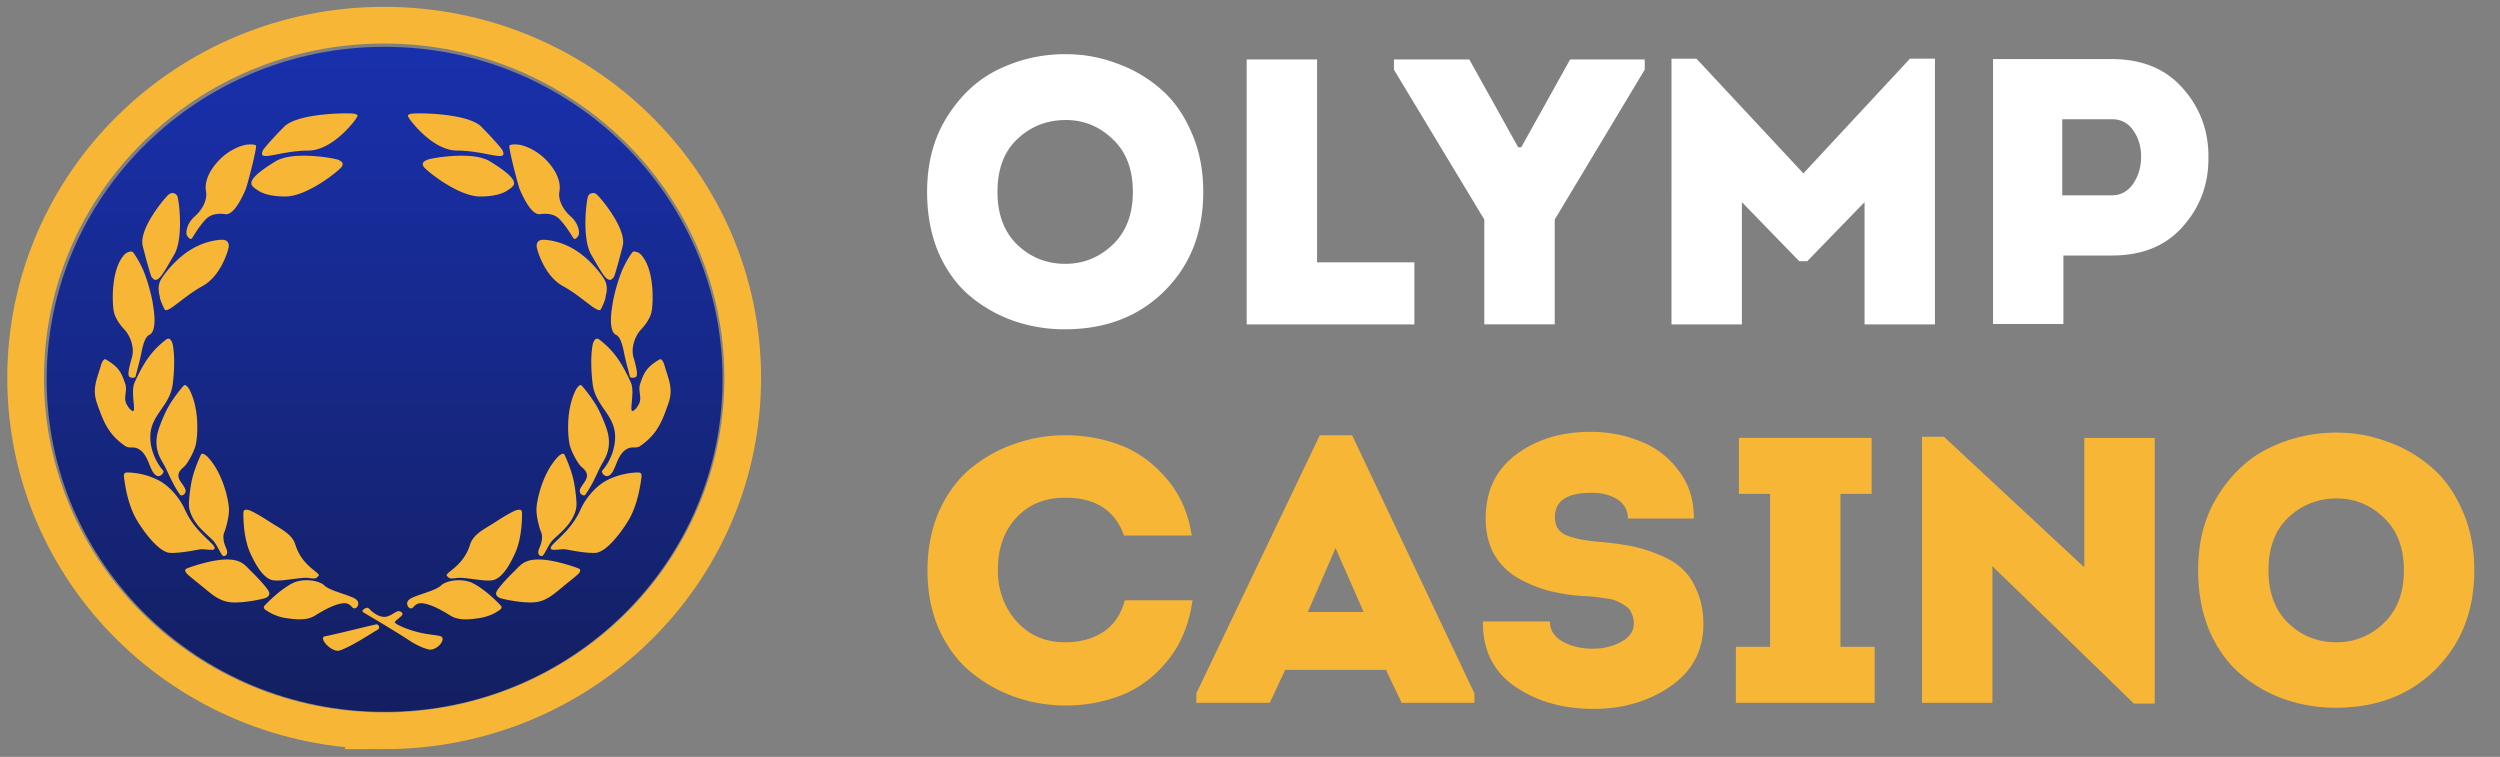 <svg width="109" height="33" fill="none" xmlns="http://www.w3.org/2000/svg">
    <rect width="100%" height="100%" fill="#808080" stroke="none"/>
    <path d="M52.462 8.368c0 1.76-.565 3.2-1.694 4.323-1.118 1.11-2.566 1.666-4.343 1.666a6.74 6.74 0 01-2.264-.38 6.136 6.136 0 01-1.912-1.105c-.559-.484-1.006-1.11-1.341-1.88-.324-.782-.486-1.656-.486-2.624 0-1.276.296-2.376.888-3.3.593-.935 1.336-1.617 2.23-2.046a6.625 6.625 0 012.935-.66c.76 0 1.493.132 2.197.396a5.895 5.895 0 011.912 1.105c.57.484 1.023 1.117 1.358 1.898.346.77.52 1.639.52 2.607zm-8.972 0c0 .979.29 1.749.872 2.31.582.55 1.275.825 2.08.825.793 0 1.48-.275 2.062-.825.593-.561.889-1.331.889-2.31 0-.98-.29-1.744-.872-2.294-.581-.56-1.263-.841-2.046-.841-.827 0-1.531.275-2.113.825-.581.539-.872 1.309-.872 2.31zm13.935-5.775v8.844h4.242v2.706h-7.311V2.593h3.069zm8.768 3.828h.134l2.13-3.828h3.253v.445l-3.924 6.534v4.57h-3.07v-4.57l-3.94-6.534v-.445h3.287l2.13 3.828zm12.436 1.138l4.645-5h1.09v11.584h-3.069v-5.33l-2.498 2.574h-.352l-2.499-2.574v5.33h-3.069V2.56h1.09l4.662 5zm11.335 6.567h-3.068V2.576h5.181c1.33 0 2.37.435 3.12 1.304.748.858 1.112 1.87 1.09 3.036 0 1.144-.375 2.134-1.124 2.97-.738.836-1.766 1.254-3.086 1.254h-2.113v2.986zm-.05-5.61h2.163c.38 0 .688-.165.923-.495.234-.34.352-.737.352-1.188 0-.44-.112-.82-.336-1.138a1.071 1.071 0 00-.939-.495h-2.163v3.316z" fill="#fff"/>
    <path d="M40.438 24.884c0-.957.168-1.82.503-2.59.347-.77.805-1.392 1.375-1.865a6.045 6.045 0 011.912-1.072 6.495 6.495 0 012.214-.38c.85 0 1.649.143 2.398.43.76.285 1.43.77 2.012 1.451.592.682.961 1.513 1.107 2.492h-2.952c-.391-1.1-1.246-1.65-2.565-1.65-.884 0-1.593.291-2.13.874-.537.572-.805 1.337-.805 2.294 0 .858.268 1.595.805 2.21.548.617 1.258.925 2.13.925.66 0 1.218-.154 1.677-.462.458-.308.765-.765.922-1.37h2.951c-.145 1.045-.508 1.925-1.09 2.64-.581.704-1.252 1.205-2.012 1.502a6.584 6.584 0 01-2.448.445c-.76 0-1.498-.126-2.214-.38a6.318 6.318 0 01-1.912-1.088c-.57-.473-1.028-1.09-1.375-1.848-.335-.77-.503-1.623-.503-2.558zm19.99 4.323h-4.394l-.671 1.436H52.16v-.413l5.383-11.253h1.409l5.332 11.253v.413h-3.17l-.687-1.436zm-2.198-5.313l-1.207 2.789h2.432l-1.225-2.789zm6.43 3.201h2.917c0 .374.184.666.553.875.37.209.805.313 1.308.313.47 0 .883-.099 1.241-.297.37-.198.554-.462.554-.792 0-.176-.034-.33-.101-.462a.638.638 0 00-.285-.33 2.059 2.059 0 00-.369-.198c-.1-.055-.263-.093-.486-.115a16.145 16.145 0 00-.453-.066 7.42 7.42 0 00-.47-.033 7.901 7.901 0 01-1.593-.248 5.476 5.476 0 01-1.358-.577 2.826 2.826 0 01-.99-1.023c-.234-.44-.352-.952-.352-1.535 0-1.199.442-2.128 1.325-2.788.883-.66 1.962-.99 3.237-.99.782 0 1.509.137 2.18.412.682.264 1.24.693 1.677 1.287.447.583.665 1.276.654 2.08H70.98c-.011-.375-.168-.655-.47-.842-.301-.187-.676-.28-1.123-.28-1.062 0-1.593.351-1.593 1.055 0 .363.14.616.42.76.29.142.748.247 1.374.313a14.12 14.12 0 011.46.181c.413.077.832.204 1.257.38.425.165.771.374 1.04.627.268.242.486.572.653.99.18.407.269.88.269 1.419 0 1.144-.475 2.046-1.426 2.706-.95.66-2.073.99-3.37.99-1.342 0-2.488-.33-3.438-.99-.939-.66-1.397-1.6-1.375-2.822zm15.585 1.106h1.492v2.442h-6.054V28.2h1.493v-6.666h-1.359v-2.442h5.786v2.442h-1.358V28.2zm12.795 2.475l-6.171-5.99v5.957H83.8v-11.6h.956l6.12 5.693v-5.643h3.07v11.583h-.906zm14.839-5.808c0 1.76-.565 3.2-1.694 4.323-1.118 1.11-2.566 1.666-4.343 1.666a6.741 6.741 0 01-2.264-.38 6.138 6.138 0 01-1.912-1.105c-.559-.484-1.006-1.11-1.341-1.88-.324-.782-.486-1.656-.486-2.624 0-1.276.296-2.376.888-3.3.593-.935 1.336-1.617 2.23-2.046a6.624 6.624 0 012.935-.66c.76 0 1.493.132 2.197.396a5.898 5.898 0 011.912 1.105c.57.484 1.023 1.117 1.358 1.898.347.77.52 1.639.52 2.607zm-8.972 0c0 .979.29 1.749.872 2.31.582.55 1.275.825 2.08.825a2.9 2.9 0 002.062-.825c.593-.561.889-1.331.889-2.31 0-.98-.291-1.744-.872-2.294-.581-.56-1.263-.841-2.046-.841-.827 0-1.531.275-2.113.825-.581.539-.872 1.309-.872 2.31z" fill="#F7B636"/>
    <path d="M16.77 31.036c8.137 0 14.733-6.49 14.733-14.498 0-8.006-6.596-14.497-14.734-14.497-8.137 0-14.734 6.49-14.734 14.497S8.632 31.036 16.77 31.036z" fill="url(#paint0_linear_2001_714)"/>
    <path d="M16.75 31.863c8.634 0 15.633-6.887 15.633-15.382 0-8.496-7-15.383-15.634-15.383S1.117 7.985 1.117 16.48c0 8.495 7 15.382 15.634 15.382z" stroke="#F7B636" stroke-width="1.6"/>
    <path d="M7.534 15.037c-.026-.133-.118-.366-.294-.231-.667.51-.998 1.059-1.37 1.867-.202.44.118 1.387-.117 1.232-.108-.07-.148-.14-.215-.25-.191-.31.036-.58-.079-.924-.17-.509-.293-.735-.841-1.059-.098-.058-.186.147-.215.25-.176.616-.397 1.019-.176 1.656.293.847.508 1.367 1.232 1.868.166.114.32.023.51.096.554.214.527 1.097.9 1.213.128.04.323-.15.234-.25-.274-.308-.572-.892-.548-1.521.035-.921.864-1.29.979-2.253.08-.672.078-1.29 0-1.694zM15.518 5.18c.075-.128.131-.164-.056-.217-.187-.052-2.476-.045-3.075.563-.555.562-.838.904-.908 1.001a.212.212 0 00-.022.04c-.016.037-.045.117-.03.172.08.21.979-.174 2.016-.174s2-1.258 2.075-1.386zM5.616 20.601c-.118 0-.241-.018-.21.204.016.12.127 1.153.562 1.875.38.631.998 1.402 1.448 1.425.45.023 1.174-.135 1.311-.154.137-.02.535.056.607 0 .192-.183-.785-.634-1.272-1.733-.222-.5-.678-1.043-1.174-1.29a3.152 3.152 0 00-1.272-.327zM10.819 22.233c-.104-.012-.21-.041-.208.158.002.106-.01 1.027.294 1.708.267.595.604 1.132.997 1.2.394.067 1.228-.154 1.58-.096.352.057.323-.035.391-.078.19-.14-.687-.369-.998-1.386-.141-.463-.666-.694-1.076-.962-.49-.322-.877-.532-.98-.544zM11.662 26.646c-.073-.05-.232-.124-.117-.25.06-.067.691-.73 1.272-.998.489-.196 1.115-.08 1.33.132.215.211.959.385 1.272.539.214.105.227.229.182.34-.04.1-.15.158-.229.082-.08-.08-.178-.2-.364-.191-.374.017-.843.273-1.272.539-.352.219-.782.176-1.197.12a2.07 2.07 0 01-.877-.313zM8.125 24.982c-.047-.075-.11-.149.06-.213.092-.034 1.044-.384 1.736-.375.604.007.763.25 1.017.5.255.25.568.575.744.828.176.253-.078.343-.157.366-.195.058-.939.212-1.448.173-.508-.038-.86-.366-1.213-.654-.423-.347-.691-.549-.739-.625zM14.754 6.97c.142.068.239.13.154.287-.084.157-1.504 1.31-2.463 1.31-.825 0-1.135-.217-1.25-.3-.027-.019-.055-.036-.082-.057a.554.554 0 01-.138-.142c-.1-.233.276-.567 1.04-1.035.763-.468 2.597-.132 2.739-.063zM7.73 8.548c-.067-.123-.216-.178-.357-.082-.14.095-1.34 1.505-1.15 2.258.177.7.322 1.198.367 1.314a.354.354 0 00.147.157c.216.068.425-.354.855-1.086.43-.732.204-2.437.137-2.56zM9.971 10.766c.02-.138-.03-.312-.285-.312-.13 0-.679.034-1.291.386-.58.332-1.057.866-1.33 1.27-.275.405-.083.788-.093.856-.01.068.168.466.21.53.134.18.827-.575 1.643-1.02.817-.445 1.127-1.571 1.146-1.71zM9.1 7.624c.148-.332.637-1.024 1.486-1.28.211-.064.51-.063.573 0 .064.062-.409 1.872-.46 1.94-.07.16-.47 1.112-.876 1.054-.19-.028-.582-.054-.84.212-.291.3-.53.712-.61.834-.074.096-.174-.045-.213-.103-.078-.115-.028-.53.333-.847.352-.308.553-.743.49-1.078-.031-.166-.032-.4.116-.732z" fill="#F7B636"/>
    <path d="M4.955 13.547c-.058-.358-.127-1.75.446-2.419.142-.166.332-.173.371-.154.04.02.332.436.529.944.23.594.365 1.285.362 1.33.03.174.217 1.187-.155 1.354-.175.078-.274.42-.344.781-.08.408-.216.867-.246 1.002-.01.12-.188.089-.252.061-.13-.055-.043-.412.087-.87.126-.447-.095-.965-.333-1.213-.117-.123-.406-.457-.465-.816zM8.531 19.407c.08-.324.186-1.505-.254-2.387-.099-.198-.2-.24-.239-.23-.038.011-.443.513-.661.884-.233.397-.47 1.036-.47 1.079-.091.274-.176.77.118 1.29.293.52.258.503.41.808.144.287.294.559.411.713.047.06.115.037.17-.006a.192.192 0 00.069-.213c-.041-.12-.146-.245-.219-.359-.244-.384.098-.558.215-.693.1-.114.371-.561.45-.886zM9.983 22.177c-.014-.333-.238-1.498-.905-2.229-.15-.164-.259-.178-.293-.157-.034.02-.285.612-.392 1.028-.115.444-.166 1.122-.154 1.163-.013.288.16.72.586 1.141.426.422.459.386.626.674.157.27.137.27.235.404.042.059.104.049.154.017.07-.045.076-.137.054-.216-.02-.072-.047-.128-.09-.243-.06-.155-.096-.406-.02-.567.064-.137.212-.681.199-1.015zM16.065 26.512c-.059-.058-.372.096-.215.192.104.064 1.252.732 2.015 1.232.392.257.755.375.861.386.316.032.707-.406.528-.559-.08-.069-.536-.08-.998-.192-.555-.136-1.104-.386-1.037-.462.068-.078.274-.232.314-.29.039-.057 0-.153-.137-.173-.137-.019-.388.266-.666.25-.322-.017-.606-.326-.665-.384zM16.397 27.224c-.244.048-1.925.469-2.23.52-.305.051.293.732.646.616.527-.173 1.436-.79 1.624-.886.188-.096.058-.27-.04-.25zM25.84 15.037c.025-.133.117-.366.293-.231.667.51.998 1.059 1.37 1.867.202.44-.118 1.387.117 1.232.108-.07.148-.14.215-.25.19-.31-.036-.58.078-.924.17-.509.294-.735.842-1.059.098-.058.186.147.215.25.176.616.397 1.019.176 1.656-.293.847-.509 1.367-1.233 1.868-.165.114-.32.023-.508.096-.555.214-.529 1.098-.9 1.213-.13.04-.324-.15-.235-.25.274-.308.572-.892.548-1.521-.036-.92-.864-1.29-.979-2.253-.08-.672-.078-1.29 0-1.694zM17.854 5.18c-.075-.128-.13-.164.057-.217.187-.052 2.476-.045 3.075.563.555.562.838.904.907 1.001a.213.213 0 01.023.04c.016.037.044.117.03.172-.08.21-.98-.174-2.016-.174-1.037 0-2-1.258-2.076-1.386zM27.757 20.601c.117 0 .241-.018.21.204-.016.12-.127 1.153-.562 1.875-.38.631-.998 1.402-1.448 1.425-.45.023-1.174-.135-1.311-.154-.137-.02-.536.056-.607 0-.192-.183.785-.634 1.272-1.733.222-.5.678-1.043 1.174-1.29a3.152 3.152 0 011.272-.327zM22.554 22.233c.104-.012.21-.041.208.158-.002.106.01 1.027-.295 1.708-.266.595-.603 1.132-.996 1.2-.394.067-1.228-.154-1.58-.096-.352.057-.323-.035-.391-.078-.19-.14.686-.369.997-1.386.142-.463.667-.694 1.077-.962.49-.322.877-.532.98-.544zM21.71 26.646c.074-.05.232-.124.118-.25-.06-.067-.692-.73-1.272-.997-.489-.197-1.115-.081-1.33.13-.216.212-.96.386-1.272.54-.214.105-.227.229-.182.34.04.1.15.158.228.082.08-.08.179-.2.365-.191.373.017.843.273 1.272.539.352.219.782.176 1.197.12.495-.065.803-.263.877-.313zM25.248 24.982c.047-.075.11-.148-.06-.213-.092-.034-1.044-.384-1.736-.375-.604.007-.763.25-1.017.5-.255.25-.568.575-.744.828-.176.254.079.343.157.366.195.058.939.212 1.448.173.509-.038.86-.365 1.213-.654.422-.347.691-.549.739-.625zM18.619 6.97c-.142.068-.24.13-.155.287.085.157 1.505 1.31 2.464 1.31.824 0 1.134-.217 1.25-.3.026-.019.055-.036.082-.057a.554.554 0 00.137-.142c.1-.233-.276-.567-1.039-1.035-.763-.468-2.597-.132-2.74-.063zM25.643 8.548A.236.236 0 0126 8.465c.14.096 1.34 1.506 1.15 2.259-.177.7-.322 1.198-.367 1.314a.355.355 0 01-.147.157c-.216.068-.425-.354-.856-1.086-.43-.732-.203-2.437-.137-2.56zM23.402 10.766c-.02-.138.03-.312.285-.312.13 0 .678.034 1.291.386.58.332 1.057.866 1.33 1.27.275.405.083.788.093.856.01.068-.168.466-.21.53-.134.18-.827-.575-1.643-1.02-.817-.445-1.127-1.571-1.146-1.71zM24.273 7.624c-.148-.332-.637-1.024-1.487-1.28-.21-.064-.51-.063-.573 0-.063.062.41 1.872.46 1.94.071.16.472 1.112.877 1.054.19-.028.582-.054.84.212.291.3.53.712.61.834.074.096.174-.045.213-.103.078-.115.028-.53-.333-.847-.352-.308-.553-.743-.49-1.078.03-.166.032-.4-.117-.732z" fill="#F7B636"/>
    <path d="M28.417 13.547c.058-.358.128-1.75-.445-2.419-.142-.166-.333-.173-.372-.154-.039.02-.331.436-.528.944-.23.594-.365 1.285-.362 1.33-.03.174-.217 1.187.155 1.354.175.078.274.42.344.781.08.408.215.867.246 1.002.01.12.188.089.252.061.13-.055.043-.412-.087-.87-.126-.447.095-.965.333-1.213.117-.123.406-.457.464-.816zM24.842 19.407c-.08-.324-.186-1.505.254-2.387.098-.198.2-.24.238-.23.04.01.444.513.662.884.233.397.47 1.036.47 1.079.091.274.176.77-.118 1.29-.293.52-.258.503-.41.808a5.04 5.04 0 01-.412.713c-.046.06-.114.037-.169-.006a.192.192 0 01-.07-.213c.042-.12.147-.245.22-.359.243-.384-.098-.558-.215-.693-.1-.114-.371-.561-.45-.886zM23.39 22.177c.014-.333.238-1.498.905-2.229.15-.164.258-.178.293-.157.034.02.285.612.392 1.028.114.444.166 1.122.154 1.163.012.288-.16.72-.586 1.141-.426.422-.46.386-.626.674-.157.27-.137.27-.235.404-.043.059-.104.049-.154.017-.07-.045-.076-.137-.054-.215.02-.073.047-.13.09-.244.06-.155.096-.406.02-.567-.064-.137-.212-.681-.199-1.015z" fill="#F7B636"/>
    <defs>
        <linearGradient id="paint0_linear_2001_714" x1="16.769" y1="2.041" x2="16.769" y2="31.036" gradientUnits="userSpaceOnUse">
            <stop stop-color="#1930AD"/>
            <stop offset="1" stop-color="#131F60"/>
        </linearGradient>
    </defs>
</svg>
